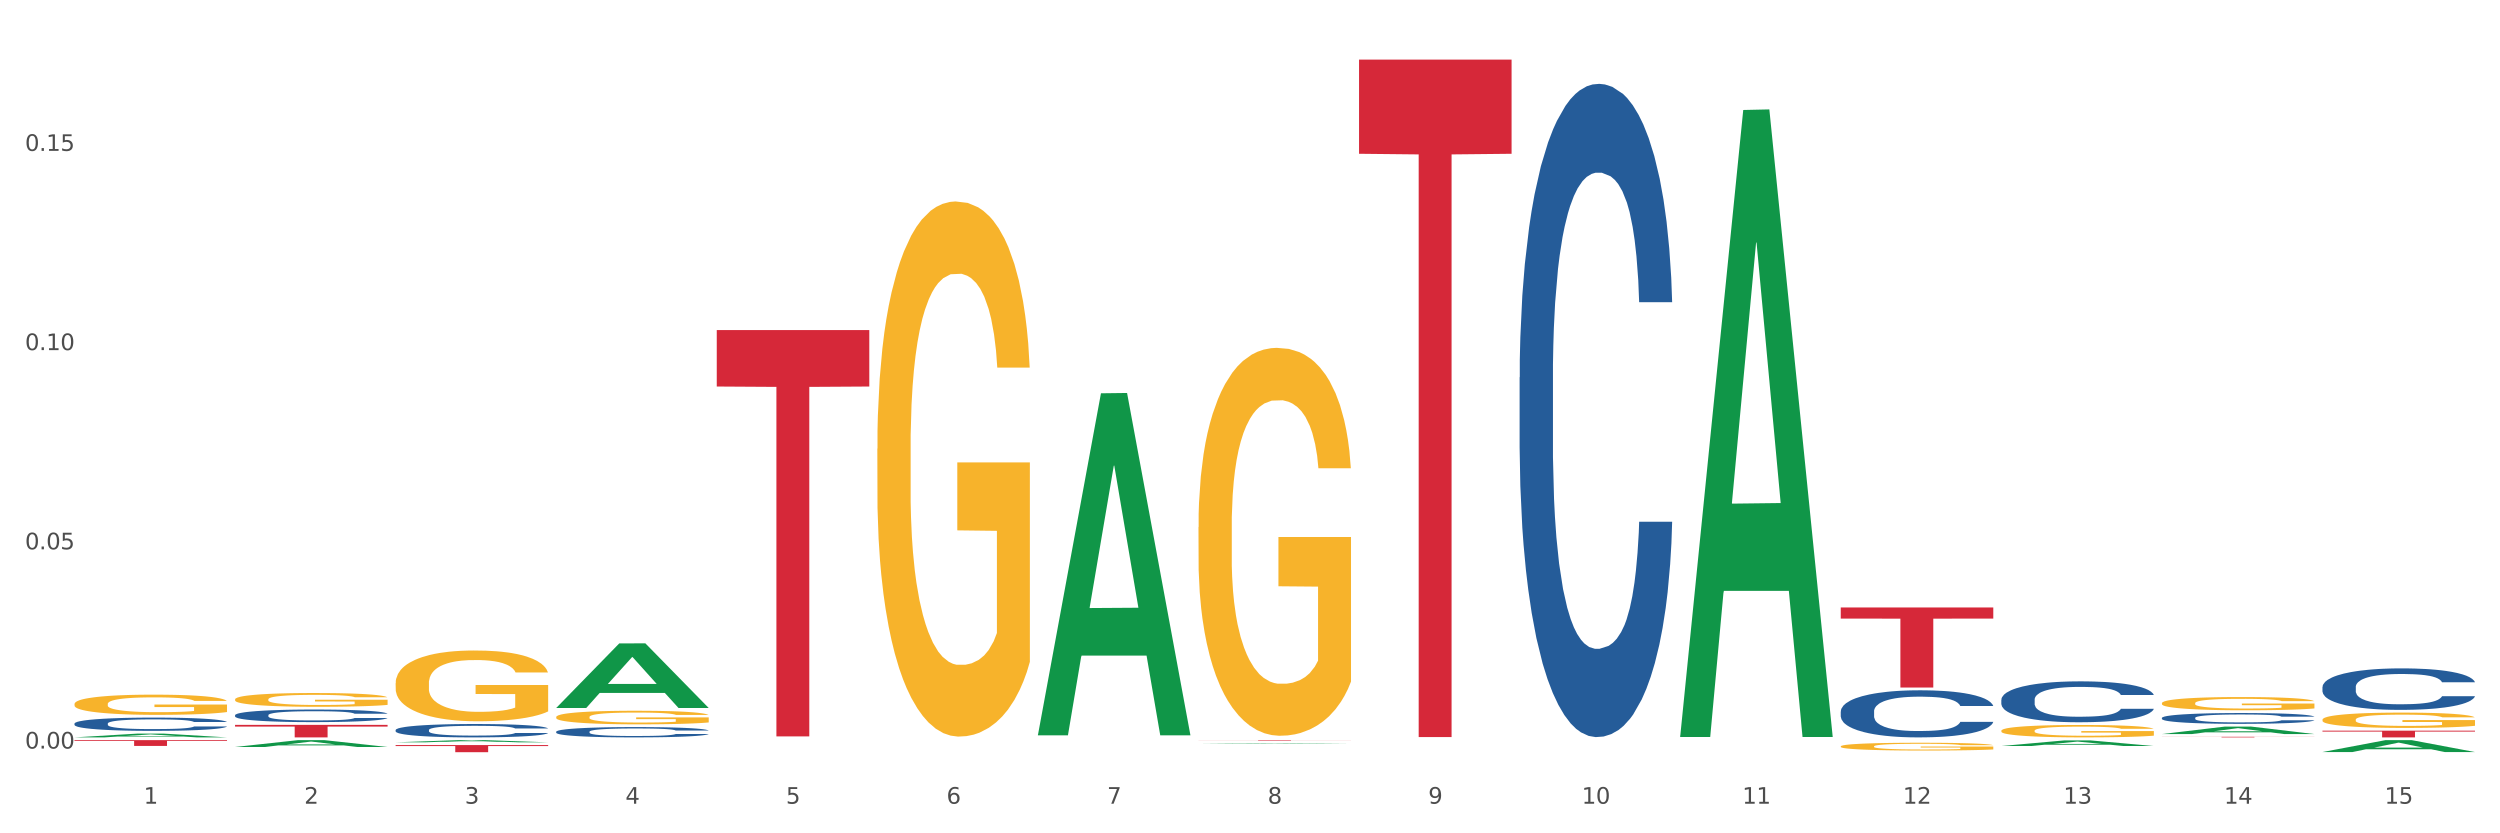<?xml version="1.0" encoding="utf-8" standalone="no"?>
<!DOCTYPE svg PUBLIC "-//W3C//DTD SVG 1.1//EN"
  "http://www.w3.org/Graphics/SVG/1.1/DTD/svg11.dtd">
<svg xmlns:xlink="http://www.w3.org/1999/xlink" width="1080pt" height="360pt" viewBox="0 0 1080 360" xmlns="http://www.w3.org/2000/svg" version="1.1">
 <rect x="0" y="0" width="1080" height="360" fill="#333333" stroke="none"/>
 <defs>
  <style type="text/css">*{stroke-linejoin: round; stroke-linecap: butt}</style>
 </defs>
 <g id="figure_1">
  <g id="patch_1">
   <path d="M 0 360 
L 1080 360 
L 1080 0 
L 0 0 
z
" style="fill: #ffffff; stroke: #ffffff; stroke-linejoin: miter"/>
  </g>
  <g id="axes_1">
   <g id="matplotlib.axis_1">
    <g id="xtick_1">
     <g id="text_1">
      <!-- 1 -->
      <g style="fill: #4d4d4d" transform="translate(62.07 347.204) scale(0.096 -0.096)">
       <defs>
        <path id="DejaVuSans-31" d="M 794 531 
L 1825 531 
L 1825 4091 
L 703 3866 
L 703 4441 
L 1819 4666 
L 2450 4666 
L 2450 531 
L 3481 531 
L 3481 0 
L 794 0 
L 794 531 
z
" transform="scale(0.016)"/>
       </defs>
       <use xlink:href="#DejaVuSans-31"/>
      </g>
     </g>
    </g>
    <g id="xtick_2">
     <g id="text_2">
      <!-- 2 -->
      <g style="fill: #4d4d4d" transform="translate(131.436 347.204) scale(0.096 -0.096)">
       <defs>
        <path id="DejaVuSans-32" d="M 1228 531 
L 3431 531 
L 3431 0 
L 469 0 
L 469 531 
Q 828 903 1448 1529 
Q 2069 2156 2228 2338 
Q 2531 2678 2651 2914 
Q 2772 3150 2772 3378 
Q 2772 3750 2511 3984 
Q 2250 4219 1831 4219 
Q 1534 4219 1204 4116 
Q 875 4013 500 3803 
L 500 4441 
Q 881 4594 1212 4672 
Q 1544 4750 1819 4750 
Q 2544 4750 2975 4387 
Q 3406 4025 3406 3419 
Q 3406 3131 3298 2873 
Q 3191 2616 2906 2266 
Q 2828 2175 2409 1742 
Q 1991 1309 1228 531 
z
" transform="scale(0.016)"/>
       </defs>
       <use xlink:href="#DejaVuSans-32"/>
      </g>
     </g>
    </g>
    <g id="xtick_3">
     <g id="text_3">
      <!-- 3 -->
      <g style="fill: #4d4d4d" transform="translate(200.802 347.204) scale(0.096 -0.096)">
       <defs>
        <path id="DejaVuSans-33" d="M 2597 2516 
Q 3050 2419 3304 2112 
Q 3559 1806 3559 1356 
Q 3559 666 3084 287 
Q 2609 -91 1734 -91 
Q 1441 -91 1130 -33 
Q 819 25 488 141 
L 488 750 
Q 750 597 1062 519 
Q 1375 441 1716 441 
Q 2309 441 2620 675 
Q 2931 909 2931 1356 
Q 2931 1769 2642 2001 
Q 2353 2234 1838 2234 
L 1294 2234 
L 1294 2753 
L 1863 2753 
Q 2328 2753 2575 2939 
Q 2822 3125 2822 3475 
Q 2822 3834 2567 4026 
Q 2313 4219 1838 4219 
Q 1578 4219 1281 4162 
Q 984 4106 628 3988 
L 628 4550 
Q 988 4650 1302 4700 
Q 1616 4750 1894 4750 
Q 2613 4750 3031 4423 
Q 3450 4097 3450 3541 
Q 3450 3153 3228 2886 
Q 3006 2619 2597 2516 
z
" transform="scale(0.016)"/>
       </defs>
       <use xlink:href="#DejaVuSans-33"/>
      </g>
     </g>
    </g>
    <g id="xtick_4">
     <g id="text_4">
      <!-- 4 -->
      <g style="fill: #4d4d4d" transform="translate(270.169 347.204) scale(0.096 -0.096)">
       <defs>
        <path id="DejaVuSans-34" d="M 2419 4116 
L 825 1625 
L 2419 1625 
L 2419 4116 
z
M 2253 4666 
L 3047 4666 
L 3047 1625 
L 3713 1625 
L 3713 1100 
L 3047 1100 
L 3047 0 
L 2419 0 
L 2419 1100 
L 313 1100 
L 313 1709 
L 2253 4666 
z
" transform="scale(0.016)"/>
       </defs>
       <use xlink:href="#DejaVuSans-34"/>
      </g>
     </g>
    </g>
    <g id="xtick_5">
     <g id="text_5">
      <!-- 5 -->
      <g style="fill: #4d4d4d" transform="translate(339.535 347.204) scale(0.096 -0.096)">
       <defs>
        <path id="DejaVuSans-35" d="M 691 4666 
L 3169 4666 
L 3169 4134 
L 1269 4134 
L 1269 2991 
Q 1406 3038 1543 3061 
Q 1681 3084 1819 3084 
Q 2600 3084 3056 2656 
Q 3513 2228 3513 1497 
Q 3513 744 3044 326 
Q 2575 -91 1722 -91 
Q 1428 -91 1123 -41 
Q 819 9 494 109 
L 494 744 
Q 775 591 1075 516 
Q 1375 441 1709 441 
Q 2250 441 2565 725 
Q 2881 1009 2881 1497 
Q 2881 1984 2565 2268 
Q 2250 2553 1709 2553 
Q 1456 2553 1204 2497 
Q 953 2441 691 2322 
L 691 4666 
z
" transform="scale(0.016)"/>
       </defs>
       <use xlink:href="#DejaVuSans-35"/>
      </g>
     </g>
    </g>
    <g id="xtick_6">
     <g id="text_6">
      <!-- 6 -->
      <g style="fill: #4d4d4d" transform="translate(408.901 347.204) scale(0.096 -0.096)">
       <defs>
        <path id="DejaVuSans-36" d="M 2113 2584 
Q 1688 2584 1439 2293 
Q 1191 2003 1191 1497 
Q 1191 994 1439 701 
Q 1688 409 2113 409 
Q 2538 409 2786 701 
Q 3034 994 3034 1497 
Q 3034 2003 2786 2293 
Q 2538 2584 2113 2584 
z
M 3366 4563 
L 3366 3988 
Q 3128 4100 2886 4159 
Q 2644 4219 2406 4219 
Q 1781 4219 1451 3797 
Q 1122 3375 1075 2522 
Q 1259 2794 1537 2939 
Q 1816 3084 2150 3084 
Q 2853 3084 3261 2657 
Q 3669 2231 3669 1497 
Q 3669 778 3244 343 
Q 2819 -91 2113 -91 
Q 1303 -91 875 529 
Q 447 1150 447 2328 
Q 447 3434 972 4092 
Q 1497 4750 2381 4750 
Q 2619 4750 2861 4703 
Q 3103 4656 3366 4563 
z
" transform="scale(0.016)"/>
       </defs>
       <use xlink:href="#DejaVuSans-36"/>
      </g>
     </g>
    </g>
    <g id="xtick_7">
     <g id="text_7">
      <!-- 7 -->
      <g style="fill: #4d4d4d" transform="translate(478.267 347.204) scale(0.096 -0.096)">
       <defs>
        <path id="DejaVuSans-37" d="M 525 4666 
L 3525 4666 
L 3525 4397 
L 1831 0 
L 1172 0 
L 2766 4134 
L 525 4134 
L 525 4666 
z
" transform="scale(0.016)"/>
       </defs>
       <use xlink:href="#DejaVuSans-37"/>
      </g>
     </g>
    </g>
    <g id="xtick_8">
     <g id="text_8">
      <!-- 8 -->
      <g style="fill: #4d4d4d" transform="translate(547.634 347.204) scale(0.096 -0.096)">
       <defs>
        <path id="DejaVuSans-38" d="M 2034 2216 
Q 1584 2216 1326 1975 
Q 1069 1734 1069 1313 
Q 1069 891 1326 650 
Q 1584 409 2034 409 
Q 2484 409 2743 651 
Q 3003 894 3003 1313 
Q 3003 1734 2745 1975 
Q 2488 2216 2034 2216 
z
M 1403 2484 
Q 997 2584 770 2862 
Q 544 3141 544 3541 
Q 544 4100 942 4425 
Q 1341 4750 2034 4750 
Q 2731 4750 3128 4425 
Q 3525 4100 3525 3541 
Q 3525 3141 3298 2862 
Q 3072 2584 2669 2484 
Q 3125 2378 3379 2068 
Q 3634 1759 3634 1313 
Q 3634 634 3220 271 
Q 2806 -91 2034 -91 
Q 1263 -91 848 271 
Q 434 634 434 1313 
Q 434 1759 690 2068 
Q 947 2378 1403 2484 
z
M 1172 3481 
Q 1172 3119 1398 2916 
Q 1625 2713 2034 2713 
Q 2441 2713 2670 2916 
Q 2900 3119 2900 3481 
Q 2900 3844 2670 4047 
Q 2441 4250 2034 4250 
Q 1625 4250 1398 4047 
Q 1172 3844 1172 3481 
z
" transform="scale(0.016)"/>
       </defs>
       <use xlink:href="#DejaVuSans-38"/>
      </g>
     </g>
    </g>
    <g id="xtick_9">
     <g id="text_9">
      <!-- 9 -->
      <g style="fill: #4d4d4d" transform="translate(617 347.204) scale(0.096 -0.096)">
       <defs>
        <path id="DejaVuSans-39" d="M 703 97 
L 703 672 
Q 941 559 1184 500 
Q 1428 441 1663 441 
Q 2288 441 2617 861 
Q 2947 1281 2994 2138 
Q 2813 1869 2534 1725 
Q 2256 1581 1919 1581 
Q 1219 1581 811 2004 
Q 403 2428 403 3163 
Q 403 3881 828 4315 
Q 1253 4750 1959 4750 
Q 2769 4750 3195 4129 
Q 3622 3509 3622 2328 
Q 3622 1225 3098 567 
Q 2575 -91 1691 -91 
Q 1453 -91 1209 -44 
Q 966 3 703 97 
z
M 1959 2075 
Q 2384 2075 2632 2365 
Q 2881 2656 2881 3163 
Q 2881 3666 2632 3958 
Q 2384 4250 1959 4250 
Q 1534 4250 1286 3958 
Q 1038 3666 1038 3163 
Q 1038 2656 1286 2365 
Q 1534 2075 1959 2075 
z
" transform="scale(0.016)"/>
       </defs>
       <use xlink:href="#DejaVuSans-39"/>
      </g>
     </g>
    </g>
    <g id="xtick_10">
     <g id="text_10">
      <!-- 10 -->
      <g style="fill: #4d4d4d" transform="translate(683.312 347.204) scale(0.096 -0.096)">
       <defs>
        <path id="DejaVuSans-30" d="M 2034 4250 
Q 1547 4250 1301 3770 
Q 1056 3291 1056 2328 
Q 1056 1369 1301 889 
Q 1547 409 2034 409 
Q 2525 409 2770 889 
Q 3016 1369 3016 2328 
Q 3016 3291 2770 3770 
Q 2525 4250 2034 4250 
z
M 2034 4750 
Q 2819 4750 3233 4129 
Q 3647 3509 3647 2328 
Q 3647 1150 3233 529 
Q 2819 -91 2034 -91 
Q 1250 -91 836 529 
Q 422 1150 422 2328 
Q 422 3509 836 4129 
Q 1250 4750 2034 4750 
z
" transform="scale(0.016)"/>
       </defs>
       <use xlink:href="#DejaVuSans-31"/>
       <use xlink:href="#DejaVuSans-30" transform="translate(63.623 0)"/>
      </g>
     </g>
    </g>
    <g id="xtick_11">
     <g id="text_11">
      <!-- 11 -->
      <g style="fill: #4d4d4d" transform="translate(752.678 347.204) scale(0.096 -0.096)">
       <use xlink:href="#DejaVuSans-31"/>
       <use xlink:href="#DejaVuSans-31" transform="translate(63.623 0)"/>
      </g>
     </g>
    </g>
    <g id="xtick_12">
     <g id="text_12">
      <!-- 12 -->
      <g style="fill: #4d4d4d" transform="translate(822.044 347.204) scale(0.096 -0.096)">
       <use xlink:href="#DejaVuSans-31"/>
       <use xlink:href="#DejaVuSans-32" transform="translate(63.623 0)"/>
      </g>
     </g>
    </g>
    <g id="xtick_13">
     <g id="text_13">
      <!-- 13 -->
      <g style="fill: #4d4d4d" transform="translate(891.411 347.204) scale(0.096 -0.096)">
       <use xlink:href="#DejaVuSans-31"/>
       <use xlink:href="#DejaVuSans-33" transform="translate(63.623 0)"/>
      </g>
     </g>
    </g>
    <g id="xtick_14">
     <g id="text_14">
      <!-- 14 -->
      <g style="fill: #4d4d4d" transform="translate(960.777 347.204) scale(0.096 -0.096)">
       <use xlink:href="#DejaVuSans-31"/>
       <use xlink:href="#DejaVuSans-34" transform="translate(63.623 0)"/>
      </g>
     </g>
    </g>
    <g id="xtick_15">
     <g id="text_15">
      <!-- 15 -->
      <g style="fill: #4d4d4d" transform="translate(1030.143 347.204) scale(0.096 -0.096)">
       <use xlink:href="#DejaVuSans-31"/>
       <use xlink:href="#DejaVuSans-35" transform="translate(63.623 0)"/>
      </g>
     </g>
    </g>
    <g id="xtick_16"/>
    <g id="xtick_17"/>
    <g id="xtick_18"/>
    <g id="xtick_19"/>
    <g id="xtick_20"/>
    <g id="xtick_21"/>
    <g id="xtick_22"/>
    <g id="xtick_23"/>
    <g id="xtick_24"/>
    <g id="xtick_25"/>
    <g id="xtick_26"/>
    <g id="xtick_27"/>
    <g id="xtick_28"/>
    <g id="xtick_29"/>
   </g>
   <g id="matplotlib.axis_2">
    <g id="ytick_1">
     <g id="text_16">
      <!-- 0.00 -->
      <g style="fill: #4d4d4d" transform="translate(10.8 323.378) scale(0.096 -0.096)">
       <defs>
        <path id="DejaVuSans-2e" d="M 684 794 
L 1344 794 
L 1344 0 
L 684 0 
L 684 794 
z
" transform="scale(0.016)"/>
       </defs>
       <use xlink:href="#DejaVuSans-30"/>
       <use xlink:href="#DejaVuSans-2e" transform="translate(63.623 0)"/>
       <use xlink:href="#DejaVuSans-30" transform="translate(95.41 0)"/>
       <use xlink:href="#DejaVuSans-30" transform="translate(159.033 0)"/>
      </g>
     </g>
    </g>
    <g id="ytick_2">
     <g id="text_17">
      <!-- 0.05 -->
      <g style="fill: #4d4d4d" transform="translate(10.8 237.313) scale(0.096 -0.096)">
       <use xlink:href="#DejaVuSans-30"/>
       <use xlink:href="#DejaVuSans-2e" transform="translate(63.623 0)"/>
       <use xlink:href="#DejaVuSans-30" transform="translate(95.41 0)"/>
       <use xlink:href="#DejaVuSans-35" transform="translate(159.033 0)"/>
      </g>
     </g>
    </g>
    <g id="ytick_3">
     <g id="text_18">
      <!-- 0.10 -->
      <g style="fill: #4d4d4d" transform="translate(10.8 151.249) scale(0.096 -0.096)">
       <use xlink:href="#DejaVuSans-30"/>
       <use xlink:href="#DejaVuSans-2e" transform="translate(63.623 0)"/>
       <use xlink:href="#DejaVuSans-31" transform="translate(95.41 0)"/>
       <use xlink:href="#DejaVuSans-30" transform="translate(159.033 0)"/>
      </g>
     </g>
    </g>
    <g id="ytick_4">
     <g id="text_19">
      <!-- 0.15 -->
      <g style="fill: #4d4d4d" transform="translate(10.8 65.185) scale(0.096 -0.096)">
       <use xlink:href="#DejaVuSans-30"/>
       <use xlink:href="#DejaVuSans-2e" transform="translate(63.623 0)"/>
       <use xlink:href="#DejaVuSans-31" transform="translate(95.41 0)"/>
       <use xlink:href="#DejaVuSans-35" transform="translate(159.033 0)"/>
      </g>
     </g>
    </g>
    <g id="ytick_5"/>
    <g id="ytick_6"/>
    <g id="ytick_7"/>
    <g id="ytick_8"/>
   </g>
   <g id="PolyCollection_1">
    <path d="M 32.175 318.551 
L 32.243 318.55 
L 59.417 316.912 
L 70.695 316.91 
L 98.073 318.554 
L 85.029 318.554 
L 79.119 318.172 
L 51.061 318.172 
L 50.857 318.178 
L 45.151 318.554 
L 32.175 318.554 
L 32.175 318.551 
L 54.594 317.943 
L 75.586 317.942 
L 65.192 317.261 
L 65.056 317.258 
L 64.92 317.262 
L 54.526 317.942 
L 54.594 317.943 
L 32.175 318.551 
z
" clip-path="url(#p8269ddeb85)" style="fill: #109648"/>
    <path d="M 101.541 322.694 
L 101.609 322.691 
L 128.784 319.733 
L 140.061 319.73 
L 167.439 322.7 
L 154.395 322.7 
L 148.485 322.008 
L 120.427 322.008 
L 120.224 322.019 
L 114.517 322.7 
L 101.541 322.7 
L 101.541 322.694 
L 123.96 321.596 
L 144.952 321.593 
L 134.558 320.363 
L 134.422 320.358 
L 134.286 320.366 
L 123.892 321.593 
L 123.96 321.596 
L 101.541 322.694 
z
" clip-path="url(#p8269ddeb85)" style="fill: #109648"/>
    <path d="M 240.274 309.756 
L 240.351 309.751 
L 240.351 309.558 
L 240.507 309.391 
L 241.285 308.989 
L 242.452 308.656 
L 243.308 308.479 
L 244.164 308.334 
L 245.175 308.189 
L 246.42 308.039 
L 248.676 307.819 
L 250.077 307.706 
L 251.788 307.588 
L 254.9 307.416 
L 257.157 307.32 
L 259.491 307.239 
L 263.303 307.143 
L 265.793 307.1 
L 268.438 307.068 
L 271.628 307.046 
L 274.04 307.041 
L 279.33 307.057 
L 283.843 307.105 
L 286.021 307.143 
L 288.822 307.207 
L 290.3 307.25 
L 292.712 307.336 
L 295.202 307.449 
L 296.913 307.545 
L 299.481 307.728 
L 301.426 307.91 
L 303.215 308.136 
L 304.149 308.291 
L 304.849 308.436 
L 305.471 308.602 
L 306.094 308.865 
L 292.089 308.865 
L 291.545 308.678 
L 290.689 308.5 
L 289.444 308.329 
L 288.355 308.221 
L 286.488 308.087 
L 284.776 308.001 
L 282.987 307.937 
L 280.808 307.883 
L 279.097 307.856 
L 276.685 307.835 
L 271.939 307.84 
L 268.749 307.883 
L 266.571 307.937 
L 265.17 307.985 
L 263.925 308.039 
L 262.525 308.114 
L 260.891 308.227 
L 259.724 308.329 
L 258.557 308.457 
L 257.623 308.586 
L 256.768 308.737 
L 256.067 308.898 
L 255.523 309.064 
L 255.056 309.268 
L 254.667 309.606 
L 254.667 310.341 
L 254.823 310.507 
L 255.212 310.727 
L 255.678 310.894 
L 256.456 311.092 
L 257.157 311.227 
L 258.479 311.42 
L 259.957 311.581 
L 261.124 311.683 
L 262.291 311.768 
L 264.314 311.887 
L 266.571 311.983 
L 268.516 312.042 
L 271.161 312.096 
L 272.95 312.117 
L 274.506 312.128 
L 278.319 312.128 
L 281.042 312.112 
L 284.076 312.074 
L 286.41 312.026 
L 288.355 311.967 
L 290.533 311.87 
L 291.934 311.779 
L 291.934 310.658 
L 274.818 310.652 
L 274.818 309.906 
L 306.172 309.906 
L 306.172 312.096 
L 304.849 312.209 
L 303.371 312.31 
L 301.815 312.402 
L 299.481 312.514 
L 296.68 312.622 
L 294.19 312.697 
L 291.545 312.761 
L 288.433 312.82 
L 284.387 312.874 
L 281.897 312.895 
L 278.785 312.912 
L 275.129 312.917 
L 271.939 312.906 
L 268.827 312.879 
L 265.559 312.831 
L 262.369 312.761 
L 259.957 312.692 
L 257.546 312.606 
L 254.978 312.493 
L 252.955 312.386 
L 251.399 312.289 
L 249.688 312.166 
L 247.82 312.005 
L 246.42 311.86 
L 245.175 311.709 
L 243.853 311.516 
L 242.919 311.35 
L 241.985 311.141 
L 241.441 310.985 
L 240.818 310.744 
L 240.351 310.405 
L 240.274 309.756 
z
" clip-path="url(#p8269ddeb85)" style="fill: #f7b32b"/>
    <path d="M 170.907 295.147 
L 170.985 295.119 
L 170.985 294.113 
L 171.141 293.248 
L 171.919 291.153 
L 173.086 289.421 
L 173.942 288.5 
L 174.798 287.746 
L 175.809 286.992 
L 177.054 286.21 
L 179.31 285.065 
L 180.71 284.478 
L 182.422 283.864 
L 185.534 282.97 
L 187.79 282.467 
L 190.124 282.048 
L 193.937 281.546 
L 196.426 281.322 
L 199.072 281.155 
L 202.261 281.043 
L 204.673 281.015 
L 209.964 281.099 
L 214.476 281.35 
L 216.655 281.546 
L 219.456 281.881 
L 220.934 282.104 
L 223.346 282.551 
L 225.835 283.138 
L 227.547 283.64 
L 230.114 284.59 
L 232.059 285.539 
L 233.849 286.712 
L 234.783 287.522 
L 235.483 288.276 
L 236.105 289.142 
L 236.728 290.511 
L 222.723 290.511 
L 222.179 289.533 
L 221.323 288.612 
L 220.078 287.718 
L 218.989 287.159 
L 217.122 286.461 
L 215.41 286.014 
L 213.62 285.679 
L 211.442 285.4 
L 209.73 285.26 
L 207.319 285.148 
L 202.573 285.176 
L 199.383 285.4 
L 197.204 285.679 
L 195.804 285.93 
L 194.559 286.21 
L 193.159 286.601 
L 191.525 287.187 
L 190.358 287.718 
L 189.191 288.388 
L 188.257 289.058 
L 187.401 289.84 
L 186.701 290.678 
L 186.157 291.544 
L 185.69 292.605 
L 185.301 294.365 
L 185.301 298.191 
L 185.456 299.057 
L 185.845 300.202 
L 186.312 301.068 
L 187.09 302.101 
L 187.79 302.799 
L 189.113 303.804 
L 190.591 304.642 
L 191.758 305.173 
L 192.925 305.62 
L 194.948 306.234 
L 197.204 306.737 
L 199.149 307.044 
L 201.795 307.323 
L 203.584 307.435 
L 205.14 307.491 
L 208.952 307.491 
L 211.675 307.407 
L 214.71 307.212 
L 217.044 306.96 
L 218.989 306.653 
L 221.167 306.15 
L 222.568 305.676 
L 222.568 299.839 
L 205.451 299.811 
L 205.451 295.929 
L 236.805 295.929 
L 236.805 307.323 
L 235.483 307.91 
L 234.004 308.441 
L 232.448 308.915 
L 230.114 309.502 
L 227.314 310.06 
L 224.824 310.451 
L 222.179 310.787 
L 219.067 311.094 
L 215.021 311.373 
L 212.531 311.485 
L 209.419 311.569 
L 205.763 311.596 
L 202.573 311.541 
L 199.461 311.401 
L 196.193 311.15 
L 193.003 310.787 
L 190.591 310.423 
L 188.179 309.977 
L 185.612 309.39 
L 183.589 308.832 
L 182.033 308.329 
L 180.321 307.686 
L 178.454 306.849 
L 177.054 306.095 
L 175.809 305.313 
L 174.486 304.307 
L 173.553 303.441 
L 172.619 302.352 
L 172.074 301.542 
L 171.452 300.286 
L 170.985 298.526 
L 170.907 295.147 
z
" clip-path="url(#p8269ddeb85)" style="fill: #f7b32b"/>
    <path d="M 379.006 193.854 
L 379.084 193.643 
L 379.084 186.043 
L 379.24 179.497 
L 380.018 163.662 
L 381.185 150.572 
L 382.04 143.605 
L 382.896 137.904 
L 383.908 132.204 
L 385.152 126.292 
L 387.409 117.635 
L 388.809 113.202 
L 390.521 108.557 
L 393.633 101.801 
L 395.889 98 
L 398.223 94.833 
L 402.035 91.033 
L 404.525 89.344 
L 407.17 88.077 
L 410.36 87.232 
L 412.772 87.021 
L 418.062 87.655 
L 422.575 89.555 
L 424.753 91.033 
L 427.554 93.566 
L 429.032 95.255 
L 431.444 98.634 
L 433.934 103.067 
L 435.646 106.868 
L 438.213 114.046 
L 440.158 121.225 
L 441.948 130.092 
L 442.881 136.215 
L 443.581 141.916 
L 444.204 148.461 
L 444.826 158.806 
L 430.822 158.806 
L 430.277 151.417 
L 429.422 144.449 
L 428.177 137.693 
L 427.087 133.47 
L 425.22 128.192 
L 423.509 124.814 
L 421.719 122.28 
L 419.541 120.169 
L 417.829 119.113 
L 415.417 118.269 
L 410.671 118.48 
L 407.481 120.169 
L 405.303 122.28 
L 403.903 124.181 
L 402.658 126.292 
L 401.257 129.248 
L 399.624 133.682 
L 398.456 137.693 
L 397.289 142.76 
L 396.356 147.827 
L 395.5 153.739 
L 394.8 160.073 
L 394.255 166.618 
L 393.788 174.641 
L 393.399 187.943 
L 393.399 216.868 
L 393.555 223.413 
L 393.944 232.069 
L 394.411 238.615 
L 395.189 246.426 
L 395.889 251.705 
L 397.212 259.306 
L 398.69 265.64 
L 399.857 269.651 
L 401.024 273.029 
L 403.047 277.674 
L 405.303 281.475 
L 407.248 283.797 
L 409.893 285.908 
L 411.683 286.753 
L 413.239 287.175 
L 417.051 287.175 
L 419.774 286.542 
L 422.808 285.064 
L 425.142 283.164 
L 427.087 280.841 
L 429.266 277.041 
L 430.666 273.451 
L 430.666 229.325 
L 413.55 229.114 
L 413.55 199.766 
L 444.904 199.766 
L 444.904 285.908 
L 443.581 290.342 
L 442.103 294.354 
L 440.547 297.943 
L 438.213 302.377 
L 435.412 306.599 
L 432.923 309.555 
L 430.277 312.089 
L 427.165 314.411 
L 423.12 316.523 
L 420.63 317.367 
L 417.518 318.001 
L 413.861 318.212 
L 410.671 317.789 
L 407.559 316.734 
L 404.292 314.834 
L 401.102 312.089 
L 398.69 309.344 
L 396.278 305.966 
L 393.711 301.532 
L 391.688 297.31 
L 390.132 293.509 
L 388.42 288.653 
L 386.553 282.319 
L 385.152 276.618 
L 383.908 270.707 
L 382.585 263.106 
L 381.651 256.561 
L 380.718 248.327 
L 380.173 242.204 
L 379.551 232.703 
L 379.084 219.401 
L 379.006 193.854 
z
" clip-path="url(#p8269ddeb85)" style="fill: #f7b32b"/>
    <path d="M 517.739 227.71 
L 517.816 227.557 
L 517.816 222.047 
L 517.972 217.302 
L 518.75 205.824 
L 519.917 196.335 
L 520.773 191.284 
L 521.629 187.152 
L 522.64 183.019 
L 523.885 178.734 
L 526.141 172.459 
L 527.542 169.245 
L 529.253 165.878 
L 532.365 160.98 
L 534.621 158.225 
L 536.956 155.929 
L 540.768 153.175 
L 543.257 151.95 
L 545.903 151.032 
L 549.093 150.42 
L 551.504 150.267 
L 556.795 150.726 
L 561.307 152.103 
L 563.486 153.175 
L 566.287 155.011 
L 567.765 156.236 
L 570.177 158.684 
L 572.666 161.898 
L 574.378 164.653 
L 576.946 169.857 
L 578.891 175.061 
L 580.68 181.489 
L 581.614 185.927 
L 582.314 190.06 
L 582.936 194.804 
L 583.559 202.303 
L 569.554 202.303 
L 569.01 196.947 
L 568.154 191.896 
L 566.909 186.999 
L 565.82 183.938 
L 563.953 180.111 
L 562.241 177.663 
L 560.452 175.826 
L 558.273 174.295 
L 556.562 173.53 
L 554.15 172.918 
L 549.404 173.071 
L 546.214 174.295 
L 544.035 175.826 
L 542.635 177.203 
L 541.39 178.734 
L 539.99 180.877 
L 538.356 184.091 
L 537.189 186.999 
L 536.022 190.672 
L 535.088 194.345 
L 534.232 198.63 
L 533.532 203.222 
L 532.988 207.966 
L 532.521 213.782 
L 532.132 223.424 
L 532.132 244.392 
L 532.287 249.137 
L 532.676 255.412 
L 533.143 260.156 
L 533.921 265.819 
L 534.621 269.645 
L 535.944 275.155 
L 537.422 279.747 
L 538.589 282.655 
L 539.756 285.103 
L 541.779 288.47 
L 544.035 291.225 
L 545.981 292.909 
L 548.626 294.439 
L 550.415 295.052 
L 551.971 295.358 
L 555.784 295.358 
L 558.507 294.899 
L 561.541 293.827 
L 563.875 292.45 
L 565.82 290.766 
L 567.998 288.011 
L 569.399 285.409 
L 569.399 253.422 
L 552.282 253.269 
L 552.282 231.995 
L 583.636 231.995 
L 583.636 294.439 
L 582.314 297.653 
L 580.836 300.561 
L 579.28 303.163 
L 576.946 306.377 
L 574.145 309.438 
L 571.655 311.581 
L 569.01 313.418 
L 565.898 315.101 
L 561.852 316.632 
L 559.362 317.244 
L 556.25 317.703 
L 552.594 317.856 
L 549.404 317.55 
L 546.292 316.785 
L 543.024 315.407 
L 539.834 313.418 
L 537.422 311.428 
L 535.01 308.979 
L 532.443 305.765 
L 530.42 302.704 
L 528.864 299.949 
L 527.153 296.429 
L 525.285 291.838 
L 523.885 287.705 
L 522.64 283.42 
L 521.317 277.91 
L 520.384 273.165 
L 519.45 267.197 
L 518.906 262.758 
L 518.283 255.871 
L 517.816 246.229 
L 517.739 227.71 
z
" clip-path="url(#p8269ddeb85)" style="fill: #f7b32b"/>
    <path d="M 587.105 25.759 
L 653.003 25.759 
L 653.003 66.43 
L 627.081 66.705 
L 627.081 318.424 
L 612.871 318.424 
L 612.871 66.705 
L 587.105 66.43 
L 587.105 26.034 
L 587.105 25.759 
z
" clip-path="url(#p8269ddeb85)" style="fill: #d62839"/>
    <path d="M 517.739 319.73 
L 583.636 319.73 
L 583.636 319.762 
L 557.715 319.762 
L 557.715 319.955 
L 543.504 319.955 
L 543.504 319.762 
L 517.739 319.762 
L 517.739 319.731 
L 517.739 319.73 
z
" clip-path="url(#p8269ddeb85)" style="fill: #d62839"/>
    <path d="M 170.907 320.682 
L 170.975 320.681 
L 198.15 319.731 
L 209.427 319.73 
L 236.805 320.683 
L 223.762 320.683 
L 217.851 320.461 
L 189.794 320.461 
L 189.59 320.465 
L 183.883 320.683 
L 170.907 320.683 
L 170.907 320.682 
L 193.326 320.329 
L 214.319 320.328 
L 203.924 319.934 
L 203.788 319.932 
L 203.653 319.934 
L 193.258 320.328 
L 193.326 320.329 
L 170.907 320.682 
z
" clip-path="url(#p8269ddeb85)" style="fill: #109648"/>
    <path d="M 240.274 305.812 
L 240.342 305.786 
L 267.516 277.949 
L 278.793 277.923 
L 306.172 305.865 
L 293.128 305.865 
L 287.217 299.358 
L 259.16 299.358 
L 258.956 299.463 
L 253.249 305.865 
L 240.274 305.865 
L 240.274 305.812 
L 262.693 295.475 
L 283.685 295.449 
L 273.291 283.879 
L 273.155 283.826 
L 273.019 283.905 
L 262.625 295.449 
L 262.693 295.475 
L 240.274 305.812 
z
" clip-path="url(#p8269ddeb85)" style="fill: #109648"/>
    <path d="M 101.541 302.136 
L 101.619 302.131 
L 101.619 301.935 
L 101.775 301.766 
L 102.553 301.358 
L 103.72 301.02 
L 104.575 300.841 
L 105.431 300.694 
L 106.443 300.547 
L 107.688 300.395 
L 109.944 300.171 
L 111.344 300.057 
L 113.056 299.937 
L 116.168 299.763 
L 118.424 299.665 
L 120.758 299.584 
L 124.57 299.486 
L 127.06 299.442 
L 129.705 299.409 
L 132.895 299.388 
L 135.307 299.382 
L 140.598 299.398 
L 145.11 299.447 
L 147.289 299.486 
L 150.089 299.551 
L 151.568 299.594 
L 153.979 299.682 
L 156.469 299.796 
L 158.181 299.894 
L 160.748 300.079 
L 162.693 300.264 
L 164.483 300.493 
L 165.416 300.65 
L 166.117 300.797 
L 166.739 300.966 
L 167.361 301.233 
L 153.357 301.233 
L 152.812 301.042 
L 151.957 300.863 
L 150.712 300.688 
L 149.623 300.58 
L 147.755 300.444 
L 146.044 300.356 
L 144.254 300.291 
L 142.076 300.237 
L 140.364 300.209 
L 137.952 300.188 
L 133.206 300.193 
L 130.017 300.237 
L 127.838 300.291 
L 126.438 300.34 
L 125.193 300.395 
L 123.792 300.471 
L 122.159 300.585 
L 120.992 300.688 
L 119.825 300.819 
L 118.891 300.95 
L 118.035 301.102 
L 117.335 301.265 
L 116.79 301.434 
L 116.324 301.641 
L 115.935 301.984 
L 115.935 302.73 
L 116.09 302.898 
L 116.479 303.121 
L 116.946 303.29 
L 117.724 303.492 
L 118.424 303.628 
L 119.747 303.824 
L 121.225 303.987 
L 122.392 304.09 
L 123.559 304.177 
L 125.582 304.297 
L 127.838 304.395 
L 129.783 304.455 
L 132.428 304.509 
L 134.218 304.531 
L 135.774 304.542 
L 139.586 304.542 
L 142.309 304.526 
L 145.343 304.488 
L 147.678 304.439 
L 149.623 304.379 
L 151.801 304.281 
L 153.201 304.188 
L 153.201 303.051 
L 136.085 303.045 
L 136.085 302.289 
L 167.439 302.289 
L 167.439 304.509 
L 166.117 304.624 
L 164.638 304.727 
L 163.082 304.82 
L 160.748 304.934 
L 157.947 305.043 
L 155.458 305.119 
L 152.812 305.184 
L 149.7 305.244 
L 145.655 305.299 
L 143.165 305.32 
L 140.053 305.337 
L 136.396 305.342 
L 133.206 305.331 
L 130.094 305.304 
L 126.827 305.255 
L 123.637 305.184 
L 121.225 305.114 
L 118.813 305.026 
L 116.246 304.912 
L 114.223 304.803 
L 112.667 304.705 
L 110.955 304.58 
L 109.088 304.417 
L 107.688 304.27 
L 106.443 304.118 
L 105.12 303.922 
L 104.186 303.753 
L 103.253 303.541 
L 102.708 303.383 
L 102.086 303.138 
L 101.619 302.795 
L 101.541 302.136 
z
" clip-path="url(#p8269ddeb85)" style="fill: #f7b32b"/>
    <path d="M 32.175 304.125 
L 32.253 304.117 
L 32.253 303.83 
L 32.408 303.583 
L 33.186 302.984 
L 34.353 302.49 
L 35.209 302.227 
L 36.065 302.011 
L 37.076 301.796 
L 38.321 301.573 
L 40.578 301.246 
L 41.978 301.078 
L 43.69 300.903 
L 46.802 300.648 
L 49.058 300.504 
L 51.392 300.385 
L 55.204 300.241 
L 57.694 300.177 
L 60.339 300.129 
L 63.529 300.097 
L 65.941 300.09 
L 71.231 300.113 
L 75.744 300.185 
L 77.922 300.241 
L 80.723 300.337 
L 82.201 300.401 
L 84.613 300.528 
L 87.103 300.696 
L 88.815 300.839 
L 91.382 301.11 
L 93.327 301.381 
L 95.116 301.716 
L 96.05 301.948 
L 96.75 302.163 
L 97.373 302.41 
L 97.995 302.801 
L 83.991 302.801 
L 83.446 302.522 
L 82.59 302.259 
L 81.346 302.003 
L 80.256 301.844 
L 78.389 301.645 
L 76.677 301.517 
L 74.888 301.421 
L 72.71 301.342 
L 70.998 301.302 
L 68.586 301.27 
L 63.84 301.278 
L 60.65 301.342 
L 58.472 301.421 
L 57.071 301.493 
L 55.827 301.573 
L 54.426 301.684 
L 52.792 301.852 
L 51.625 302.003 
L 50.458 302.195 
L 49.525 302.386 
L 48.669 302.61 
L 47.969 302.849 
L 47.424 303.096 
L 46.957 303.399 
L 46.568 303.902 
L 46.568 304.994 
L 46.724 305.241 
L 47.113 305.568 
L 47.58 305.816 
L 48.358 306.111 
L 49.058 306.31 
L 50.381 306.597 
L 51.859 306.836 
L 53.026 306.988 
L 54.193 307.115 
L 56.216 307.291 
L 58.472 307.434 
L 60.417 307.522 
L 63.062 307.602 
L 64.852 307.634 
L 66.408 307.65 
L 70.22 307.65 
L 72.943 307.626 
L 75.977 307.57 
L 78.311 307.498 
L 80.256 307.411 
L 82.435 307.267 
L 83.835 307.131 
L 83.835 305.465 
L 66.719 305.457 
L 66.719 304.348 
L 98.073 304.348 
L 98.073 307.602 
L 96.75 307.769 
L 95.272 307.921 
L 93.716 308.056 
L 91.382 308.224 
L 88.581 308.383 
L 86.091 308.495 
L 83.446 308.591 
L 80.334 308.679 
L 76.288 308.758 
L 73.799 308.79 
L 70.687 308.814 
L 67.03 308.822 
L 63.84 308.806 
L 60.728 308.766 
L 57.461 308.694 
L 54.271 308.591 
L 51.859 308.487 
L 49.447 308.36 
L 46.879 308.192 
L 44.857 308.033 
L 43.301 307.889 
L 41.589 307.706 
L 39.722 307.466 
L 38.321 307.251 
L 37.076 307.028 
L 35.754 306.741 
L 34.82 306.493 
L 33.887 306.182 
L 33.342 305.951 
L 32.72 305.592 
L 32.253 305.09 
L 32.175 304.125 
z
" clip-path="url(#p8269ddeb85)" style="fill: #f7b32b"/>
    <path d="M 1003.302 310.904 
L 1003.38 310.898 
L 1003.38 310.68 
L 1003.535 310.492 
L 1004.314 310.039 
L 1005.481 309.664 
L 1006.336 309.464 
L 1007.192 309.301 
L 1008.204 309.138 
L 1009.448 308.969 
L 1011.705 308.721 
L 1013.105 308.594 
L 1014.817 308.461 
L 1017.929 308.267 
L 1020.185 308.158 
L 1022.519 308.068 
L 1026.331 307.959 
L 1028.821 307.91 
L 1031.466 307.874 
L 1034.656 307.85 
L 1037.068 307.844 
L 1042.358 307.862 
L 1046.871 307.916 
L 1049.049 307.959 
L 1051.85 308.031 
L 1053.328 308.08 
L 1055.74 308.176 
L 1058.23 308.303 
L 1059.942 308.412 
L 1062.509 308.618 
L 1064.454 308.823 
L 1066.244 309.077 
L 1067.177 309.253 
L 1067.877 309.416 
L 1068.5 309.604 
L 1069.122 309.9 
L 1055.118 309.9 
L 1054.573 309.688 
L 1053.717 309.489 
L 1052.473 309.295 
L 1051.383 309.174 
L 1049.516 309.023 
L 1047.805 308.926 
L 1046.015 308.854 
L 1043.837 308.793 
L 1042.125 308.763 
L 1039.713 308.739 
L 1034.967 308.745 
L 1031.777 308.793 
L 1029.599 308.854 
L 1028.199 308.908 
L 1026.954 308.969 
L 1025.553 309.053 
L 1023.919 309.18 
L 1022.752 309.295 
L 1021.585 309.44 
L 1020.652 309.585 
L 1019.796 309.755 
L 1019.096 309.936 
L 1018.551 310.124 
L 1018.084 310.353 
L 1017.695 310.734 
L 1017.695 311.563 
L 1017.851 311.75 
L 1018.24 311.998 
L 1018.707 312.186 
L 1019.485 312.409 
L 1020.185 312.56 
L 1021.508 312.778 
L 1022.986 312.96 
L 1024.153 313.074 
L 1025.32 313.171 
L 1027.343 313.304 
L 1029.599 313.413 
L 1031.544 313.48 
L 1034.189 313.54 
L 1035.979 313.564 
L 1037.535 313.576 
L 1041.347 313.576 
L 1044.07 313.558 
L 1047.104 313.516 
L 1049.438 313.461 
L 1051.383 313.395 
L 1053.562 313.286 
L 1054.962 313.183 
L 1054.962 311.919 
L 1037.846 311.913 
L 1037.846 311.073 
L 1069.2 311.073 
L 1069.2 313.54 
L 1067.877 313.667 
L 1066.399 313.782 
L 1064.843 313.885 
L 1062.509 314.012 
L 1059.708 314.133 
L 1057.219 314.217 
L 1054.573 314.29 
L 1051.461 314.356 
L 1047.416 314.417 
L 1044.926 314.441 
L 1041.814 314.459 
L 1038.157 314.465 
L 1034.967 314.453 
L 1031.855 314.423 
L 1028.588 314.369 
L 1025.398 314.29 
L 1022.986 314.211 
L 1020.574 314.115 
L 1018.007 313.988 
L 1015.984 313.867 
L 1014.428 313.758 
L 1012.716 313.619 
L 1010.849 313.437 
L 1009.448 313.274 
L 1008.204 313.105 
L 1006.881 312.887 
L 1005.947 312.7 
L 1005.014 312.464 
L 1004.469 312.288 
L 1003.847 312.016 
L 1003.38 311.635 
L 1003.302 310.904 
z
" clip-path="url(#p8269ddeb85)" style="fill: #f7b32b"/>
    <path d="M 933.936 303.768 
L 934.014 303.762 
L 934.014 303.574 
L 934.169 303.412 
L 934.947 303.02 
L 936.114 302.695 
L 936.97 302.523 
L 937.826 302.381 
L 938.837 302.24 
L 940.082 302.094 
L 942.338 301.879 
L 943.739 301.769 
L 945.45 301.654 
L 948.563 301.487 
L 950.819 301.393 
L 953.153 301.314 
L 956.965 301.22 
L 959.455 301.178 
L 962.1 301.147 
L 965.29 301.126 
L 967.702 301.121 
L 972.992 301.136 
L 977.505 301.183 
L 979.683 301.22 
L 982.484 301.283 
L 983.962 301.325 
L 986.374 301.408 
L 988.864 301.518 
L 990.575 301.612 
L 993.143 301.79 
L 995.088 301.968 
L 996.877 302.188 
L 997.811 302.339 
L 998.511 302.481 
L 999.134 302.643 
L 999.756 302.899 
L 985.752 302.899 
L 985.207 302.716 
L 984.351 302.544 
L 983.106 302.376 
L 982.017 302.271 
L 980.15 302.141 
L 978.438 302.057 
L 976.649 301.994 
L 974.47 301.942 
L 972.759 301.916 
L 970.347 301.895 
L 965.601 301.9 
L 962.411 301.942 
L 960.233 301.994 
L 958.832 302.041 
L 957.588 302.094 
L 956.187 302.167 
L 954.553 302.277 
L 953.386 302.376 
L 952.219 302.502 
L 951.286 302.627 
L 950.43 302.774 
L 949.73 302.931 
L 949.185 303.093 
L 948.718 303.292 
L 948.329 303.621 
L 948.329 304.338 
L 948.485 304.5 
L 948.874 304.714 
L 949.341 304.877 
L 950.119 305.07 
L 950.819 305.201 
L 952.141 305.389 
L 953.62 305.546 
L 954.787 305.646 
L 955.954 305.729 
L 957.977 305.844 
L 960.233 305.939 
L 962.178 305.996 
L 964.823 306.048 
L 966.613 306.069 
L 968.169 306.08 
L 971.981 306.08 
L 974.704 306.064 
L 977.738 306.028 
L 980.072 305.98 
L 982.017 305.923 
L 984.196 305.829 
L 985.596 305.74 
L 985.596 304.646 
L 968.48 304.641 
L 968.48 303.914 
L 999.834 303.914 
L 999.834 306.048 
L 998.511 306.158 
L 997.033 306.258 
L 995.477 306.347 
L 993.143 306.457 
L 990.342 306.561 
L 987.852 306.634 
L 985.207 306.697 
L 982.095 306.755 
L 978.049 306.807 
L 975.56 306.828 
L 972.448 306.844 
L 968.791 306.849 
L 965.601 306.838 
L 962.489 306.812 
L 959.221 306.765 
L 956.032 306.697 
L 953.62 306.629 
L 951.208 306.545 
L 948.64 306.436 
L 946.618 306.331 
L 945.061 306.237 
L 943.35 306.116 
L 941.483 305.96 
L 940.082 305.818 
L 938.837 305.672 
L 937.515 305.483 
L 936.581 305.321 
L 935.648 305.117 
L 935.103 304.966 
L 934.48 304.73 
L 934.014 304.401 
L 933.936 303.768 
z
" clip-path="url(#p8269ddeb85)" style="fill: #f7b32b"/>
    <path d="M 864.57 315.67 
L 864.647 315.665 
L 864.647 315.488 
L 864.803 315.336 
L 865.581 314.969 
L 866.748 314.665 
L 867.604 314.504 
L 868.46 314.372 
L 869.471 314.239 
L 870.716 314.102 
L 872.972 313.901 
L 874.373 313.798 
L 876.084 313.691 
L 879.196 313.534 
L 881.453 313.446 
L 883.787 313.372 
L 887.599 313.284 
L 890.089 313.245 
L 892.734 313.216 
L 895.924 313.196 
L 898.336 313.191 
L 903.626 313.206 
L 908.139 313.25 
L 910.317 313.284 
L 913.118 313.343 
L 914.596 313.382 
L 917.008 313.46 
L 919.498 313.563 
L 921.209 313.652 
L 923.777 313.818 
L 925.722 313.985 
L 927.511 314.19 
L 928.445 314.332 
L 929.145 314.465 
L 929.767 314.616 
L 930.39 314.856 
L 916.385 314.856 
L 915.841 314.685 
L 914.985 314.523 
L 913.74 314.367 
L 912.651 314.269 
L 910.784 314.146 
L 909.072 314.068 
L 907.283 314.009 
L 905.104 313.96 
L 903.393 313.936 
L 900.981 313.916 
L 896.235 313.921 
L 893.045 313.96 
L 890.867 314.009 
L 889.466 314.053 
L 888.221 314.102 
L 886.821 314.171 
L 885.187 314.274 
L 884.02 314.367 
L 882.853 314.484 
L 881.919 314.602 
L 881.064 314.739 
L 880.363 314.886 
L 879.819 315.038 
L 879.352 315.224 
L 878.963 315.532 
L 878.963 316.203 
L 879.119 316.355 
L 879.508 316.556 
L 879.974 316.708 
L 880.752 316.889 
L 881.453 317.012 
L 882.775 317.188 
L 884.253 317.335 
L 885.42 317.428 
L 886.587 317.506 
L 888.61 317.614 
L 890.867 317.702 
L 892.812 317.756 
L 895.457 317.805 
L 897.246 317.825 
L 898.802 317.834 
L 902.615 317.834 
L 905.338 317.82 
L 908.372 317.785 
L 910.706 317.741 
L 912.651 317.688 
L 914.829 317.599 
L 916.23 317.516 
L 916.23 316.492 
L 899.114 316.488 
L 899.114 315.807 
L 930.468 315.807 
L 930.468 317.805 
L 929.145 317.908 
L 927.667 318.001 
L 926.111 318.084 
L 923.777 318.187 
L 920.976 318.285 
L 918.486 318.354 
L 915.841 318.412 
L 912.729 318.466 
L 908.683 318.515 
L 906.193 318.535 
L 903.081 318.55 
L 899.425 318.554 
L 896.235 318.545 
L 893.123 318.52 
L 889.855 318.476 
L 886.665 318.412 
L 884.253 318.349 
L 881.842 318.27 
L 879.274 318.168 
L 877.251 318.07 
L 875.695 317.981 
L 873.984 317.869 
L 872.116 317.722 
L 870.716 317.59 
L 869.471 317.452 
L 868.149 317.276 
L 867.215 317.124 
L 866.281 316.933 
L 865.737 316.791 
L 865.114 316.571 
L 864.647 316.262 
L 864.57 315.67 
z
" clip-path="url(#p8269ddeb85)" style="fill: #f7b32b"/>
    <path d="M 795.203 322.424 
L 795.281 322.421 
L 795.281 322.31 
L 795.437 322.214 
L 796.215 321.984 
L 797.382 321.793 
L 798.238 321.691 
L 799.094 321.608 
L 800.105 321.525 
L 801.35 321.439 
L 803.606 321.313 
L 805.006 321.248 
L 806.718 321.181 
L 809.83 321.082 
L 812.086 321.027 
L 814.42 320.981 
L 818.233 320.925 
L 820.722 320.901 
L 823.368 320.882 
L 826.557 320.87 
L 828.969 320.867 
L 834.26 320.876 
L 838.772 320.904 
L 840.951 320.925 
L 843.752 320.962 
L 845.23 320.987 
L 847.642 321.036 
L 850.131 321.101 
L 851.843 321.156 
L 854.41 321.261 
L 856.355 321.365 
L 858.145 321.494 
L 859.078 321.584 
L 859.779 321.667 
L 860.401 321.762 
L 861.024 321.913 
L 847.019 321.913 
L 846.475 321.805 
L 845.619 321.704 
L 844.374 321.605 
L 843.285 321.544 
L 841.418 321.467 
L 839.706 321.418 
L 837.916 321.381 
L 835.738 321.35 
L 834.026 321.334 
L 831.615 321.322 
L 826.869 321.325 
L 823.679 321.35 
L 821.5 321.381 
L 820.1 321.408 
L 818.855 321.439 
L 817.455 321.482 
L 815.821 321.547 
L 814.654 321.605 
L 813.487 321.679 
L 812.553 321.753 
L 811.697 321.839 
L 810.997 321.931 
L 810.453 322.027 
L 809.986 322.144 
L 809.597 322.338 
L 809.597 322.759 
L 809.752 322.854 
L 810.141 322.981 
L 810.608 323.076 
L 811.386 323.19 
L 812.086 323.267 
L 813.409 323.378 
L 814.887 323.47 
L 816.054 323.528 
L 817.221 323.578 
L 819.244 323.645 
L 821.5 323.701 
L 823.445 323.734 
L 826.091 323.765 
L 827.88 323.778 
L 829.436 323.784 
L 833.248 323.784 
L 835.971 323.774 
L 839.006 323.753 
L 841.34 323.725 
L 843.285 323.691 
L 845.463 323.636 
L 846.864 323.584 
L 846.864 322.941 
L 829.747 322.938 
L 829.747 322.51 
L 861.101 322.51 
L 861.101 323.765 
L 859.779 323.83 
L 858.3 323.888 
L 856.744 323.941 
L 854.41 324.005 
L 851.61 324.067 
L 849.12 324.11 
L 846.475 324.147 
L 843.363 324.181 
L 839.317 324.211 
L 836.827 324.224 
L 833.715 324.233 
L 830.059 324.236 
L 826.869 324.23 
L 823.757 324.214 
L 820.489 324.187 
L 817.299 324.147 
L 814.887 324.107 
L 812.475 324.058 
L 809.908 323.993 
L 807.885 323.931 
L 806.329 323.876 
L 804.617 323.805 
L 802.75 323.713 
L 801.35 323.63 
L 800.105 323.544 
L 798.782 323.433 
L 797.849 323.338 
L 796.915 323.218 
L 796.37 323.128 
L 795.748 322.99 
L 795.281 322.796 
L 795.203 322.424 
z
" clip-path="url(#p8269ddeb85)" style="fill: #f7b32b"/>
    <path d="M 795.203 262.417 
L 861.101 262.417 
L 861.101 267.227 
L 835.179 267.259 
L 835.179 297.027 
L 820.969 297.027 
L 820.969 267.259 
L 795.203 267.227 
L 795.203 262.449 
L 795.203 262.417 
z
" clip-path="url(#p8269ddeb85)" style="fill: #d62839"/>
    <path d="M 933.936 318.292 
L 999.834 318.292 
L 999.834 318.329 
L 973.912 318.329 
L 973.912 318.554 
L 959.702 318.554 
L 959.702 318.329 
L 933.936 318.329 
L 933.936 318.293 
L 933.936 318.292 
z
" clip-path="url(#p8269ddeb85)" style="fill: #d62839"/>
    <path d="M 101.541 308.961 
L 101.619 308.956 
L 101.619 308.817 
L 101.853 308.628 
L 102.71 308.281 
L 103.8 308.018 
L 105.67 307.71 
L 106.682 307.581 
L 108.006 307.437 
L 110.733 307.203 
L 113.848 307.005 
L 116.029 306.895 
L 117.665 306.826 
L 121.326 306.702 
L 123.429 306.647 
L 125.61 306.602 
L 127.48 306.573 
L 130.595 306.538 
L 133.088 306.523 
L 135.97 306.518 
L 138.385 306.523 
L 141.578 306.543 
L 146.252 306.602 
L 148.044 306.637 
L 150.458 306.697 
L 152.951 306.776 
L 154.976 306.856 
L 157.313 306.97 
L 159.728 307.119 
L 162.064 307.308 
L 163.7 307.481 
L 165.024 307.665 
L 166.193 307.888 
L 167.05 308.132 
L 167.439 308.335 
L 153.185 308.335 
L 152.795 308.152 
L 152.016 307.953 
L 151.237 307.819 
L 150.38 307.71 
L 149.056 307.586 
L 147.888 307.506 
L 145.941 307.412 
L 144.149 307.352 
L 142.669 307.317 
L 140.877 307.288 
L 137.061 307.258 
L 134.334 307.258 
L 132.621 307.268 
L 130.518 307.293 
L 128.726 307.327 
L 126.623 307.387 
L 124.987 307.452 
L 123.351 307.536 
L 122.417 307.595 
L 121.015 307.705 
L 120.08 307.794 
L 118.834 307.948 
L 118.133 308.057 
L 116.886 308.34 
L 116.341 308.549 
L 116.107 308.693 
L 115.952 308.852 
L 115.952 309.626 
L 116.419 309.974 
L 116.808 310.123 
L 117.431 310.292 
L 118.6 310.51 
L 120.314 310.723 
L 122.105 310.877 
L 123.585 310.972 
L 124.987 311.041 
L 126.389 311.096 
L 128.103 311.146 
L 129.505 311.175 
L 131.608 311.205 
L 134.101 311.22 
L 136.048 311.22 
L 140.021 311.195 
L 141.812 311.17 
L 143.526 311.136 
L 145.395 311.081 
L 146.875 311.021 
L 147.732 310.977 
L 149.134 310.882 
L 150.225 310.783 
L 151.159 310.669 
L 151.783 310.57 
L 152.484 310.421 
L 153.029 310.252 
L 153.185 310.162 
L 167.439 310.162 
L 167.128 310.341 
L 166.582 310.515 
L 165.492 310.748 
L 164.635 310.882 
L 163.311 311.046 
L 161.909 311.185 
L 159.961 311.339 
L 158.17 311.453 
L 156.3 311.553 
L 154.275 311.642 
L 150.614 311.766 
L 149.29 311.801 
L 146.486 311.86 
L 144.305 311.895 
L 141.111 311.93 
L 137.84 311.95 
L 134.412 311.955 
L 131.374 311.945 
L 128.025 311.915 
L 125.922 311.885 
L 123.585 311.841 
L 120.859 311.771 
L 118.288 311.687 
L 115.874 311.587 
L 113.615 311.473 
L 111.512 311.344 
L 108.785 311.131 
L 106.76 310.922 
L 105.28 310.728 
L 104.267 310.565 
L 103.255 310.356 
L 102.71 310.212 
L 101.853 309.865 
L 101.541 309.542 
L 101.541 308.961 
z
" clip-path="url(#p8269ddeb85)" style="fill: #255c99"/>
    <path d="M 1003.302 315.641 
L 1069.2 315.641 
L 1069.2 316.046 
L 1043.278 316.049 
L 1043.278 318.554 
L 1029.068 318.554 
L 1029.068 316.049 
L 1003.302 316.046 
L 1003.302 315.644 
L 1003.302 315.641 
z
" clip-path="url(#p8269ddeb85)" style="fill: #d62839"/>
    <path d="M 32.175 312.575 
L 32.253 312.57 
L 32.253 312.424 
L 32.487 312.224 
L 33.343 311.858 
L 34.434 311.58 
L 36.303 311.255 
L 37.316 311.119 
L 38.64 310.967 
L 41.366 310.721 
L 44.482 310.511 
L 46.663 310.396 
L 48.299 310.323 
L 51.96 310.192 
L 54.063 310.134 
L 56.244 310.087 
L 58.114 310.056 
L 61.229 310.019 
L 63.722 310.003 
L 66.604 309.998 
L 69.019 310.003 
L 72.212 310.024 
L 76.886 310.087 
L 78.677 310.124 
L 81.092 310.187 
L 83.585 310.27 
L 85.61 310.354 
L 87.947 310.475 
L 90.361 310.632 
L 92.698 310.831 
L 94.334 311.014 
L 95.658 311.208 
L 96.827 311.444 
L 97.683 311.701 
L 98.073 311.915 
L 83.818 311.915 
L 83.429 311.722 
L 82.65 311.512 
L 81.871 311.371 
L 81.014 311.255 
L 79.69 311.124 
L 78.522 311.04 
L 76.574 310.941 
L 74.783 310.878 
L 73.303 310.841 
L 71.511 310.81 
L 67.694 310.779 
L 64.968 310.779 
L 63.255 310.789 
L 61.151 310.815 
L 59.36 310.852 
L 57.257 310.915 
L 55.621 310.983 
L 53.985 311.072 
L 53.05 311.135 
L 51.648 311.25 
L 50.714 311.344 
L 49.467 311.507 
L 48.766 311.622 
L 47.52 311.921 
L 46.975 312.141 
L 46.741 312.293 
L 46.585 312.46 
L 46.585 313.277 
L 47.053 313.644 
L 47.442 313.801 
L 48.065 313.98 
L 49.234 314.21 
L 50.947 314.435 
L 52.739 314.598 
L 54.219 314.697 
L 55.621 314.771 
L 57.023 314.828 
L 58.737 314.881 
L 60.139 314.912 
L 62.242 314.943 
L 64.734 314.959 
L 66.682 314.959 
L 70.654 314.933 
L 72.446 314.907 
L 74.16 314.87 
L 76.029 314.812 
L 77.509 314.75 
L 78.366 314.702 
L 79.768 314.603 
L 80.858 314.498 
L 81.793 314.378 
L 82.416 314.273 
L 83.117 314.116 
L 83.663 313.938 
L 83.818 313.843 
L 98.073 313.843 
L 97.761 314.032 
L 97.216 314.215 
L 96.126 314.461 
L 95.269 314.603 
L 93.945 314.776 
L 92.542 314.923 
L 90.595 315.085 
L 88.804 315.205 
L 86.934 315.31 
L 84.909 315.404 
L 81.248 315.535 
L 79.924 315.572 
L 77.12 315.635 
L 74.939 315.672 
L 71.745 315.708 
L 68.473 315.729 
L 65.046 315.735 
L 62.008 315.724 
L 58.659 315.693 
L 56.556 315.661 
L 54.219 315.614 
L 51.493 315.541 
L 48.922 315.452 
L 46.507 315.347 
L 44.248 315.226 
L 42.145 315.09 
L 39.419 314.865 
L 37.394 314.645 
L 35.914 314.441 
L 34.901 314.268 
L 33.889 314.048 
L 33.343 313.896 
L 32.487 313.529 
L 32.175 313.188 
L 32.175 312.575 
z
" clip-path="url(#p8269ddeb85)" style="fill: #255c99"/>
    <path d="M 656.471 163.023 
L 656.549 162.766 
L 656.549 155.549 
L 656.783 145.756 
L 657.639 127.715 
L 658.73 114.055 
L 660.599 98.076 
L 661.612 91.376 
L 662.936 83.902 
L 665.662 71.788 
L 668.778 61.479 
L 670.959 55.809 
L 672.595 52.201 
L 676.256 45.758 
L 678.359 42.923 
L 680.54 40.604 
L 682.41 39.057 
L 685.525 37.253 
L 688.018 36.48 
L 690.9 36.222 
L 693.315 36.48 
L 696.508 37.511 
L 701.182 40.604 
L 702.973 42.408 
L 705.388 45.5 
L 707.881 49.624 
L 709.906 53.748 
L 712.243 59.675 
L 714.657 67.407 
L 716.994 77.201 
L 718.63 86.221 
L 719.954 95.757 
L 721.123 107.355 
L 721.979 119.983 
L 722.369 130.55 
L 708.114 130.55 
L 707.725 121.014 
L 706.946 110.705 
L 706.167 103.746 
L 705.31 98.076 
L 703.986 91.633 
L 702.818 87.51 
L 700.87 82.613 
L 699.079 79.52 
L 697.599 77.716 
L 695.807 76.17 
L 691.99 74.623 
L 689.264 74.623 
L 687.55 75.139 
L 685.447 76.427 
L 683.656 78.232 
L 681.553 81.324 
L 679.917 84.675 
L 678.281 89.056 
L 677.346 92.149 
L 675.944 97.819 
L 675.01 102.458 
L 673.763 110.447 
L 673.062 116.117 
L 671.816 130.808 
L 671.271 141.632 
L 671.037 149.106 
L 670.881 157.353 
L 670.881 197.559 
L 671.349 215.599 
L 671.738 223.331 
L 672.361 232.094 
L 673.53 243.434 
L 675.243 254.516 
L 677.035 262.505 
L 678.515 267.402 
L 679.917 271.01 
L 681.319 273.845 
L 683.033 276.423 
L 684.435 277.969 
L 686.538 279.515 
L 689.03 280.288 
L 690.978 280.288 
L 694.95 279 
L 696.742 277.711 
L 698.456 275.907 
L 700.325 273.072 
L 701.805 269.979 
L 702.662 267.66 
L 704.064 262.763 
L 705.154 257.609 
L 706.089 251.681 
L 706.712 246.526 
L 707.413 238.795 
L 707.959 230.032 
L 708.114 225.393 
L 722.369 225.393 
L 722.057 234.671 
L 721.512 243.691 
L 720.422 255.804 
L 719.565 262.763 
L 718.241 271.268 
L 716.838 278.484 
L 714.891 286.474 
L 713.1 292.402 
L 711.23 297.556 
L 709.205 302.195 
L 705.544 308.638 
L 704.22 310.442 
L 701.416 313.535 
L 699.235 315.339 
L 696.041 317.143 
L 692.769 318.174 
L 689.342 318.432 
L 686.304 317.916 
L 682.955 316.37 
L 680.852 314.824 
L 678.515 312.504 
L 675.789 308.896 
L 673.218 304.515 
L 670.803 299.36 
L 668.544 293.432 
L 666.441 286.732 
L 663.715 275.649 
L 661.69 264.825 
L 660.21 254.774 
L 659.197 246.269 
L 658.185 235.444 
L 657.639 227.97 
L 656.783 209.929 
L 656.471 193.177 
L 656.471 163.023 
z
" clip-path="url(#p8269ddeb85)" style="fill: #255c99"/>
    <path d="M 240.274 316.097 
L 240.352 316.093 
L 240.352 315.979 
L 240.585 315.824 
L 241.442 315.539 
L 242.533 315.323 
L 244.402 315.071 
L 245.415 314.965 
L 246.739 314.847 
L 249.465 314.655 
L 252.581 314.492 
L 254.762 314.402 
L 256.398 314.345 
L 260.059 314.244 
L 262.162 314.199 
L 264.343 314.162 
L 266.212 314.138 
L 269.328 314.109 
L 271.821 314.097 
L 274.703 314.093 
L 277.117 314.097 
L 280.311 314.113 
L 284.985 314.162 
L 286.776 314.191 
L 289.191 314.239 
L 291.683 314.305 
L 293.709 314.37 
L 296.045 314.464 
L 298.46 314.586 
L 300.797 314.741 
L 302.433 314.883 
L 303.757 315.034 
L 304.925 315.217 
L 305.782 315.417 
L 306.172 315.584 
L 291.917 315.584 
L 291.528 315.433 
L 290.749 315.27 
L 289.97 315.16 
L 289.113 315.071 
L 287.789 314.969 
L 286.62 314.904 
L 284.673 314.826 
L 282.881 314.777 
L 281.401 314.749 
L 279.61 314.724 
L 275.793 314.7 
L 273.067 314.7 
L 271.353 314.708 
L 269.25 314.728 
L 267.458 314.757 
L 265.355 314.806 
L 263.72 314.859 
L 262.084 314.928 
L 261.149 314.977 
L 259.747 315.067 
L 258.812 315.14 
L 257.566 315.266 
L 256.865 315.356 
L 255.619 315.588 
L 255.073 315.759 
L 254.84 315.877 
L 254.684 316.008 
L 254.684 316.643 
L 255.151 316.929 
L 255.541 317.051 
L 256.164 317.189 
L 257.332 317.369 
L 259.046 317.544 
L 260.838 317.67 
L 262.318 317.748 
L 263.72 317.805 
L 265.122 317.85 
L 266.835 317.89 
L 268.237 317.915 
L 270.341 317.939 
L 272.833 317.951 
L 274.78 317.951 
L 278.753 317.931 
L 280.545 317.911 
L 282.258 317.882 
L 284.128 317.837 
L 285.608 317.788 
L 286.465 317.752 
L 287.867 317.674 
L 288.957 317.593 
L 289.892 317.499 
L 290.515 317.418 
L 291.216 317.295 
L 291.761 317.157 
L 291.917 317.084 
L 306.172 317.084 
L 305.86 317.23 
L 305.315 317.373 
L 304.224 317.564 
L 303.367 317.674 
L 302.043 317.809 
L 300.641 317.923 
L 298.694 318.049 
L 296.902 318.143 
L 295.033 318.224 
L 293.008 318.298 
L 289.347 318.4 
L 288.022 318.428 
L 285.218 318.477 
L 283.037 318.506 
L 279.844 318.534 
L 276.572 318.55 
L 273.145 318.554 
L 270.107 318.546 
L 266.757 318.522 
L 264.654 318.497 
L 262.318 318.461 
L 259.591 318.404 
L 257.021 318.334 
L 254.606 318.253 
L 252.347 318.159 
L 250.244 318.053 
L 247.518 317.878 
L 245.493 317.707 
L 244.013 317.548 
L 243 317.414 
L 241.987 317.242 
L 241.442 317.124 
L 240.585 316.839 
L 240.274 316.574 
L 240.274 316.097 
z
" clip-path="url(#p8269ddeb85)" style="fill: #255c99"/>
    <path d="M 170.907 315.37 
L 170.985 315.365 
L 170.985 315.217 
L 171.219 315.017 
L 172.076 314.647 
L 173.166 314.367 
L 175.036 314.04 
L 176.048 313.902 
L 177.373 313.749 
L 180.099 313.501 
L 183.215 313.29 
L 185.396 313.174 
L 187.031 313.1 
L 190.692 312.968 
L 192.796 312.91 
L 194.977 312.862 
L 196.846 312.83 
L 199.962 312.793 
L 202.454 312.778 
L 205.336 312.772 
L 207.751 312.778 
L 210.945 312.799 
L 215.618 312.862 
L 217.41 312.899 
L 219.825 312.962 
L 222.317 313.047 
L 224.342 313.131 
L 226.679 313.253 
L 229.094 313.411 
L 231.431 313.612 
L 233.066 313.797 
L 234.391 313.992 
L 235.559 314.23 
L 236.416 314.488 
L 236.805 314.705 
L 222.551 314.705 
L 222.161 314.51 
L 221.382 314.298 
L 220.604 314.156 
L 219.747 314.04 
L 218.422 313.908 
L 217.254 313.823 
L 215.307 313.723 
L 213.515 313.659 
L 212.035 313.622 
L 210.244 313.591 
L 206.427 313.559 
L 203.701 313.559 
L 201.987 313.57 
L 199.884 313.596 
L 198.092 313.633 
L 195.989 313.696 
L 194.353 313.765 
L 192.718 313.855 
L 191.783 313.918 
L 190.381 314.034 
L 189.446 314.129 
L 188.2 314.293 
L 187.499 314.409 
L 186.252 314.71 
L 185.707 314.932 
L 185.474 315.085 
L 185.318 315.254 
L 185.318 316.078 
L 185.785 316.448 
L 186.175 316.606 
L 186.798 316.786 
L 187.966 317.018 
L 189.68 317.245 
L 191.471 317.409 
L 192.951 317.509 
L 194.353 317.583 
L 195.755 317.641 
L 197.469 317.694 
L 198.871 317.725 
L 200.974 317.757 
L 203.467 317.773 
L 205.414 317.773 
L 209.387 317.747 
L 211.178 317.72 
L 212.892 317.683 
L 214.761 317.625 
L 216.241 317.562 
L 217.098 317.514 
L 218.5 317.414 
L 219.591 317.308 
L 220.526 317.187 
L 221.149 317.081 
L 221.85 316.923 
L 222.395 316.743 
L 222.551 316.648 
L 236.805 316.648 
L 236.494 316.838 
L 235.949 317.023 
L 234.858 317.271 
L 234.001 317.414 
L 232.677 317.588 
L 231.275 317.736 
L 229.328 317.9 
L 227.536 318.021 
L 225.667 318.127 
L 223.641 318.222 
L 219.98 318.354 
L 218.656 318.391 
L 215.852 318.454 
L 213.671 318.491 
L 210.477 318.528 
L 207.206 318.549 
L 203.779 318.554 
L 200.741 318.544 
L 197.391 318.512 
L 195.288 318.481 
L 192.951 318.433 
L 190.225 318.359 
L 187.655 318.269 
L 185.24 318.164 
L 182.981 318.042 
L 180.878 317.905 
L 178.152 317.678 
L 176.126 317.456 
L 174.646 317.25 
L 173.634 317.076 
L 172.621 316.854 
L 172.076 316.701 
L 171.219 316.331 
L 170.907 315.988 
L 170.907 315.37 
z
" clip-path="url(#p8269ddeb85)" style="fill: #255c99"/>
    <path d="M 795.203 307.347 
L 795.281 307.329 
L 795.281 306.808 
L 795.515 306.102 
L 796.372 304.801 
L 797.462 303.816 
L 799.332 302.663 
L 800.344 302.18 
L 801.669 301.641 
L 804.395 300.768 
L 807.511 300.024 
L 809.692 299.615 
L 811.327 299.355 
L 814.988 298.89 
L 817.092 298.686 
L 819.273 298.519 
L 821.142 298.407 
L 824.258 298.277 
L 826.75 298.221 
L 829.632 298.203 
L 832.047 298.221 
L 835.241 298.296 
L 839.914 298.519 
L 841.706 298.649 
L 844.121 298.872 
L 846.613 299.169 
L 848.638 299.467 
L 850.975 299.894 
L 853.39 300.452 
L 855.727 301.158 
L 857.362 301.808 
L 858.687 302.496 
L 859.855 303.333 
L 860.712 304.243 
L 861.101 305.005 
L 846.847 305.005 
L 846.457 304.318 
L 845.678 303.574 
L 844.899 303.072 
L 844.043 302.663 
L 842.718 302.199 
L 841.55 301.901 
L 839.603 301.548 
L 837.811 301.325 
L 836.331 301.195 
L 834.54 301.084 
L 830.723 300.972 
L 827.997 300.972 
L 826.283 301.009 
L 824.18 301.102 
L 822.388 301.232 
L 820.285 301.455 
L 818.649 301.697 
L 817.014 302.013 
L 816.079 302.236 
L 814.677 302.645 
L 813.742 302.979 
L 812.496 303.556 
L 811.795 303.964 
L 810.548 305.024 
L 810.003 305.804 
L 809.77 306.343 
L 809.614 306.938 
L 809.614 309.838 
L 810.081 311.139 
L 810.471 311.696 
L 811.094 312.328 
L 812.262 313.146 
L 813.976 313.945 
L 815.767 314.521 
L 817.247 314.874 
L 818.649 315.135 
L 820.051 315.339 
L 821.765 315.525 
L 823.167 315.636 
L 825.27 315.748 
L 827.763 315.804 
L 829.71 315.804 
L 833.683 315.711 
L 835.474 315.618 
L 837.188 315.488 
L 839.057 315.283 
L 840.537 315.06 
L 841.394 314.893 
L 842.796 314.54 
L 843.887 314.168 
L 844.822 313.741 
L 845.445 313.369 
L 846.146 312.811 
L 846.691 312.179 
L 846.847 311.845 
L 861.101 311.845 
L 860.79 312.514 
L 860.245 313.165 
L 859.154 314.038 
L 858.297 314.54 
L 856.973 315.153 
L 855.571 315.674 
L 853.624 316.25 
L 851.832 316.677 
L 849.963 317.049 
L 847.937 317.384 
L 844.276 317.848 
L 842.952 317.978 
L 840.148 318.201 
L 837.967 318.331 
L 834.773 318.462 
L 831.502 318.536 
L 828.074 318.554 
L 825.037 318.517 
L 821.687 318.406 
L 819.584 318.294 
L 817.247 318.127 
L 814.521 317.867 
L 811.951 317.551 
L 809.536 317.179 
L 807.277 316.752 
L 805.174 316.268 
L 802.448 315.469 
L 800.422 314.689 
L 798.942 313.964 
L 797.93 313.35 
L 796.917 312.57 
L 796.372 312.031 
L 795.515 310.73 
L 795.203 309.522 
L 795.203 307.347 
z
" clip-path="url(#p8269ddeb85)" style="fill: #255c99"/>
    <path d="M 309.64 142.582 
L 375.538 142.582 
L 375.538 166.976 
L 349.616 167.14 
L 349.616 318.117 
L 335.406 318.117 
L 335.406 167.14 
L 309.64 166.976 
L 309.64 142.747 
L 309.64 142.582 
z
" clip-path="url(#p8269ddeb85)" style="fill: #d62839"/>
    <path d="M 517.739 321.383 
L 517.806 321.383 
L 544.981 321.131 
L 556.258 321.131 
L 583.636 321.384 
L 570.593 321.384 
L 564.682 321.325 
L 536.625 321.325 
L 536.421 321.326 
L 530.714 321.384 
L 517.739 321.384 
L 517.739 321.383 
L 540.157 321.29 
L 561.15 321.289 
L 550.755 321.185 
L 550.62 321.184 
L 550.484 321.185 
L 540.089 321.289 
L 540.157 321.29 
L 517.739 321.383 
z
" clip-path="url(#p8269ddeb85)" style="fill: #109648"/>
    <path d="M 448.372 317.397 
L 448.44 317.258 
L 475.615 169.902 
L 486.892 169.763 
L 514.27 317.675 
L 501.227 317.675 
L 495.316 283.232 
L 467.259 283.232 
L 467.055 283.787 
L 461.348 317.675 
L 448.372 317.675 
L 448.372 317.397 
L 470.791 262.677 
L 491.783 262.538 
L 481.389 201.29 
L 481.253 201.012 
L 481.117 201.429 
L 470.723 262.538 
L 470.791 262.677 
L 448.372 317.397 
z
" clip-path="url(#p8269ddeb85)" style="fill: #109648"/>
    <path d="M 933.936 317.11 
L 934.004 317.107 
L 961.178 313.88 
L 972.456 313.877 
L 999.834 317.116 
L 986.79 317.116 
L 980.88 316.362 
L 952.822 316.362 
L 952.618 316.374 
L 946.912 317.116 
L 933.936 317.116 
L 933.936 317.11 
L 956.355 315.912 
L 977.347 315.909 
L 966.953 314.567 
L 966.817 314.561 
L 966.681 314.571 
L 956.287 315.909 
L 956.355 315.912 
L 933.936 317.11 
z
" clip-path="url(#p8269ddeb85)" style="fill: #109648"/>
    <path d="M 1003.302 324.876 
L 1003.37 324.871 
L 1030.544 319.735 
L 1041.822 319.73 
L 1069.2 324.886 
L 1056.156 324.886 
L 1050.246 323.685 
L 1022.188 323.685 
L 1021.984 323.705 
L 1016.278 324.886 
L 1003.302 324.886 
L 1003.302 324.876 
L 1025.721 322.969 
L 1046.713 322.964 
L 1036.319 320.829 
L 1036.183 320.82 
L 1036.047 320.834 
L 1025.653 322.964 
L 1025.721 322.969 
L 1003.302 324.876 
z
" clip-path="url(#p8269ddeb85)" style="fill: #109648"/>
    <path d="M 864.57 322.279 
L 864.638 322.276 
L 891.812 319.854 
L 903.089 319.851 
L 930.468 322.283 
L 917.424 322.283 
L 911.513 321.717 
L 883.456 321.717 
L 883.252 321.726 
L 877.545 322.283 
L 864.57 322.283 
L 864.57 322.279 
L 886.989 321.379 
L 907.981 321.377 
L 897.587 320.37 
L 897.451 320.365 
L 897.315 320.372 
L 886.921 321.377 
L 886.989 321.379 
L 864.57 322.279 
z
" clip-path="url(#p8269ddeb85)" style="fill: #109648"/>
    <path d="M 725.837 317.87 
L 725.905 317.615 
L 753.08 47.515 
L 764.357 47.26 
L 791.735 318.379 
L 778.691 318.379 
L 772.781 255.245 
L 744.723 255.245 
L 744.52 256.263 
L 738.813 318.379 
L 725.837 318.379 
L 725.837 317.87 
L 748.256 217.569 
L 769.248 217.314 
L 758.854 105.048 
L 758.718 104.539 
L 758.582 105.303 
L 748.188 217.314 
L 748.256 217.569 
L 725.837 317.87 
z
" clip-path="url(#p8269ddeb85)" style="fill: #109648"/>
    <path d="M 170.907 321.859 
L 236.805 321.859 
L 236.805 322.289 
L 210.883 322.292 
L 210.883 324.95 
L 196.673 324.95 
L 196.673 322.292 
L 170.907 322.289 
L 170.907 321.862 
L 170.907 321.859 
z
" clip-path="url(#p8269ddeb85)" style="fill: #d62839"/>
    <path d="M 32.175 319.73 
L 98.073 319.73 
L 98.073 320.079 
L 72.151 320.081 
L 72.151 322.239 
L 57.941 322.239 
L 57.941 320.081 
L 32.175 320.079 
L 32.175 319.733 
L 32.175 319.73 
z
" clip-path="url(#p8269ddeb85)" style="fill: #d62839"/>
    <path d="M 101.541 313.131 
L 167.439 313.131 
L 167.439 313.884 
L 141.517 313.89 
L 141.517 318.554 
L 127.307 318.554 
L 127.307 313.89 
L 101.541 313.884 
L 101.541 313.136 
L 101.541 313.131 
z
" clip-path="url(#p8269ddeb85)" style="fill: #d62839"/>
    <path d="M 933.936 310.126 
L 934.014 310.122 
L 934.014 310.002 
L 934.247 309.84 
L 935.104 309.541 
L 936.195 309.314 
L 938.064 309.05 
L 939.077 308.939 
L 940.401 308.815 
L 943.127 308.614 
L 946.243 308.443 
L 948.424 308.349 
L 950.06 308.29 
L 953.721 308.183 
L 955.824 308.136 
L 958.005 308.097 
L 959.874 308.072 
L 962.99 308.042 
L 965.483 308.029 
L 968.365 308.025 
L 970.779 308.029 
L 973.973 308.046 
L 978.647 308.097 
L 980.438 308.127 
L 982.853 308.178 
L 985.346 308.247 
L 987.371 308.315 
L 989.708 308.413 
L 992.122 308.541 
L 994.459 308.704 
L 996.095 308.853 
L 997.419 309.011 
L 998.587 309.203 
L 999.444 309.413 
L 999.834 309.588 
L 985.579 309.588 
L 985.19 309.43 
L 984.411 309.259 
L 983.632 309.144 
L 982.775 309.05 
L 981.451 308.943 
L 980.283 308.875 
L 978.335 308.793 
L 976.544 308.742 
L 975.064 308.712 
L 973.272 308.687 
L 969.455 308.661 
L 966.729 308.661 
L 965.015 308.67 
L 962.912 308.691 
L 961.121 308.721 
L 959.018 308.772 
L 957.382 308.828 
L 955.746 308.9 
L 954.811 308.951 
L 953.409 309.045 
L 952.475 309.122 
L 951.228 309.255 
L 950.527 309.349 
L 949.281 309.592 
L 948.736 309.771 
L 948.502 309.895 
L 948.346 310.032 
L 948.346 310.698 
L 948.814 310.997 
L 949.203 311.125 
L 949.826 311.27 
L 950.995 311.458 
L 952.708 311.642 
L 954.5 311.774 
L 955.98 311.856 
L 957.382 311.915 
L 958.784 311.962 
L 960.498 312.005 
L 961.9 312.031 
L 964.003 312.056 
L 966.495 312.069 
L 968.443 312.069 
L 972.415 312.048 
L 974.207 312.026 
L 975.92 311.996 
L 977.79 311.949 
L 979.27 311.898 
L 980.127 311.86 
L 981.529 311.779 
L 982.619 311.693 
L 983.554 311.595 
L 984.177 311.51 
L 984.878 311.381 
L 985.423 311.236 
L 985.579 311.159 
L 999.834 311.159 
L 999.522 311.313 
L 998.977 311.463 
L 997.886 311.663 
L 997.03 311.779 
L 995.705 311.92 
L 994.303 312.039 
L 992.356 312.172 
L 990.564 312.27 
L 988.695 312.355 
L 986.67 312.432 
L 983.009 312.539 
L 981.685 312.569 
L 978.88 312.62 
L 976.699 312.65 
L 973.506 312.68 
L 970.234 312.697 
L 966.807 312.701 
L 963.769 312.693 
L 960.42 312.667 
L 958.317 312.641 
L 955.98 312.603 
L 953.253 312.543 
L 950.683 312.47 
L 948.268 312.385 
L 946.009 312.287 
L 943.906 312.176 
L 941.18 311.992 
L 939.155 311.813 
L 937.675 311.646 
L 936.662 311.505 
L 935.65 311.326 
L 935.104 311.202 
L 934.247 310.903 
L 933.936 310.626 
L 933.936 310.126 
z
" clip-path="url(#p8269ddeb85)" style="fill: #255c99"/>
    <path d="M 1003.302 296.794 
L 1003.38 296.778 
L 1003.38 296.319 
L 1003.614 295.697 
L 1004.47 294.551 
L 1005.561 293.683 
L 1007.43 292.667 
L 1008.443 292.242 
L 1009.767 291.767 
L 1012.494 290.997 
L 1015.609 290.342 
L 1017.79 289.982 
L 1019.426 289.753 
L 1023.087 289.343 
L 1025.19 289.163 
L 1027.371 289.016 
L 1029.241 288.918 
L 1032.356 288.803 
L 1034.849 288.754 
L 1037.731 288.737 
L 1040.146 288.754 
L 1043.339 288.819 
L 1048.013 289.016 
L 1049.805 289.13 
L 1052.219 289.327 
L 1054.712 289.589 
L 1056.737 289.851 
L 1059.074 290.228 
L 1061.489 290.719 
L 1063.825 291.341 
L 1065.461 291.914 
L 1066.785 292.52 
L 1067.954 293.257 
L 1068.811 294.059 
L 1069.2 294.731 
L 1054.945 294.731 
L 1054.556 294.125 
L 1053.777 293.47 
L 1052.998 293.028 
L 1052.141 292.667 
L 1050.817 292.258 
L 1049.649 291.996 
L 1047.701 291.685 
L 1045.91 291.488 
L 1044.43 291.374 
L 1042.638 291.276 
L 1038.822 291.177 
L 1036.095 291.177 
L 1034.382 291.21 
L 1032.278 291.292 
L 1030.487 291.407 
L 1028.384 291.603 
L 1026.748 291.816 
L 1025.112 292.094 
L 1024.178 292.291 
L 1022.775 292.651 
L 1021.841 292.946 
L 1020.594 293.453 
L 1019.893 293.814 
L 1018.647 294.747 
L 1018.102 295.435 
L 1017.868 295.91 
L 1017.712 296.434 
L 1017.712 298.988 
L 1018.18 300.134 
L 1018.569 300.626 
L 1019.192 301.182 
L 1020.361 301.903 
L 1022.074 302.607 
L 1023.866 303.115 
L 1025.346 303.426 
L 1026.748 303.655 
L 1028.15 303.835 
L 1029.864 303.999 
L 1031.266 304.097 
L 1033.369 304.195 
L 1035.862 304.244 
L 1037.809 304.244 
L 1041.781 304.163 
L 1043.573 304.081 
L 1045.287 303.966 
L 1047.156 303.786 
L 1048.636 303.589 
L 1049.493 303.442 
L 1050.895 303.131 
L 1051.986 302.803 
L 1052.92 302.427 
L 1053.543 302.099 
L 1054.244 301.608 
L 1054.79 301.051 
L 1054.945 300.757 
L 1069.2 300.757 
L 1068.888 301.346 
L 1068.343 301.919 
L 1067.253 302.689 
L 1066.396 303.131 
L 1065.072 303.671 
L 1063.67 304.13 
L 1061.722 304.637 
L 1059.931 305.014 
L 1058.061 305.342 
L 1056.036 305.636 
L 1052.375 306.046 
L 1051.051 306.16 
L 1048.247 306.357 
L 1046.066 306.471 
L 1042.872 306.586 
L 1039.6 306.652 
L 1036.173 306.668 
L 1033.135 306.635 
L 1029.786 306.537 
L 1027.683 306.439 
L 1025.346 306.291 
L 1022.62 306.062 
L 1020.049 305.784 
L 1017.634 305.456 
L 1015.376 305.08 
L 1013.272 304.654 
L 1010.546 303.95 
L 1008.521 303.262 
L 1007.041 302.623 
L 1006.028 302.083 
L 1005.016 301.395 
L 1004.47 300.92 
L 1003.614 299.774 
L 1003.302 298.71 
L 1003.302 296.794 
z
" clip-path="url(#p8269ddeb85)" style="fill: #255c99"/>
    <path d="M 864.57 302.283 
L 864.648 302.267 
L 864.648 301.815 
L 864.881 301.202 
L 865.738 300.072 
L 866.829 299.217 
L 868.698 298.216 
L 869.711 297.797 
L 871.035 297.329 
L 873.761 296.57 
L 876.877 295.925 
L 879.058 295.57 
L 880.694 295.344 
L 884.355 294.94 
L 886.458 294.763 
L 888.639 294.617 
L 890.508 294.521 
L 893.624 294.408 
L 896.117 294.359 
L 898.999 294.343 
L 901.413 294.359 
L 904.607 294.424 
L 909.281 294.617 
L 911.072 294.73 
L 913.487 294.924 
L 915.979 295.182 
L 918.005 295.44 
L 920.341 295.812 
L 922.756 296.296 
L 925.093 296.909 
L 926.729 297.474 
L 928.053 298.071 
L 929.221 298.797 
L 930.078 299.588 
L 930.468 300.25 
L 916.213 300.25 
L 915.824 299.653 
L 915.045 299.007 
L 914.266 298.571 
L 913.409 298.216 
L 912.085 297.813 
L 910.916 297.555 
L 908.969 297.248 
L 907.177 297.054 
L 905.697 296.941 
L 903.906 296.845 
L 900.089 296.748 
L 897.363 296.748 
L 895.649 296.78 
L 893.546 296.861 
L 891.754 296.974 
L 889.651 297.167 
L 888.016 297.377 
L 886.38 297.652 
L 885.445 297.845 
L 884.043 298.2 
L 883.108 298.491 
L 881.862 298.991 
L 881.161 299.346 
L 879.915 300.266 
L 879.369 300.944 
L 879.136 301.412 
L 878.98 301.928 
L 878.98 304.446 
L 879.447 305.576 
L 879.837 306.06 
L 880.46 306.609 
L 881.628 307.319 
L 883.342 308.013 
L 885.134 308.513 
L 886.614 308.82 
L 888.016 309.046 
L 889.418 309.223 
L 891.131 309.385 
L 892.533 309.481 
L 894.637 309.578 
L 897.129 309.627 
L 899.076 309.627 
L 903.049 309.546 
L 904.841 309.465 
L 906.554 309.352 
L 908.424 309.175 
L 909.904 308.981 
L 910.76 308.836 
L 912.163 308.529 
L 913.253 308.206 
L 914.188 307.835 
L 914.811 307.512 
L 915.512 307.028 
L 916.057 306.48 
L 916.213 306.189 
L 930.468 306.189 
L 930.156 306.77 
L 929.611 307.335 
L 928.52 308.093 
L 927.663 308.529 
L 926.339 309.062 
L 924.937 309.514 
L 922.99 310.014 
L 921.198 310.385 
L 919.329 310.708 
L 917.304 310.998 
L 913.643 311.402 
L 912.318 311.515 
L 909.514 311.709 
L 907.333 311.822 
L 904.14 311.935 
L 900.868 311.999 
L 897.441 312.015 
L 894.403 311.983 
L 891.053 311.886 
L 888.95 311.789 
L 886.614 311.644 
L 883.887 311.418 
L 881.317 311.144 
L 878.902 310.821 
L 876.643 310.45 
L 874.54 310.03 
L 871.814 309.336 
L 869.789 308.658 
L 868.309 308.029 
L 867.296 307.496 
L 866.283 306.818 
L 865.738 306.35 
L 864.881 305.221 
L 864.57 304.172 
L 864.57 302.283 
z
" clip-path="url(#p8269ddeb85)" style="fill: #255c99"/>
   </g>
  </g>
 </g>
 <defs>
  <clipPath id="p8269ddeb85">
   <rect x="32.175" y="10.8" width="1037.025" height="329.109"/>
  </clipPath>
 </defs>
</svg>
